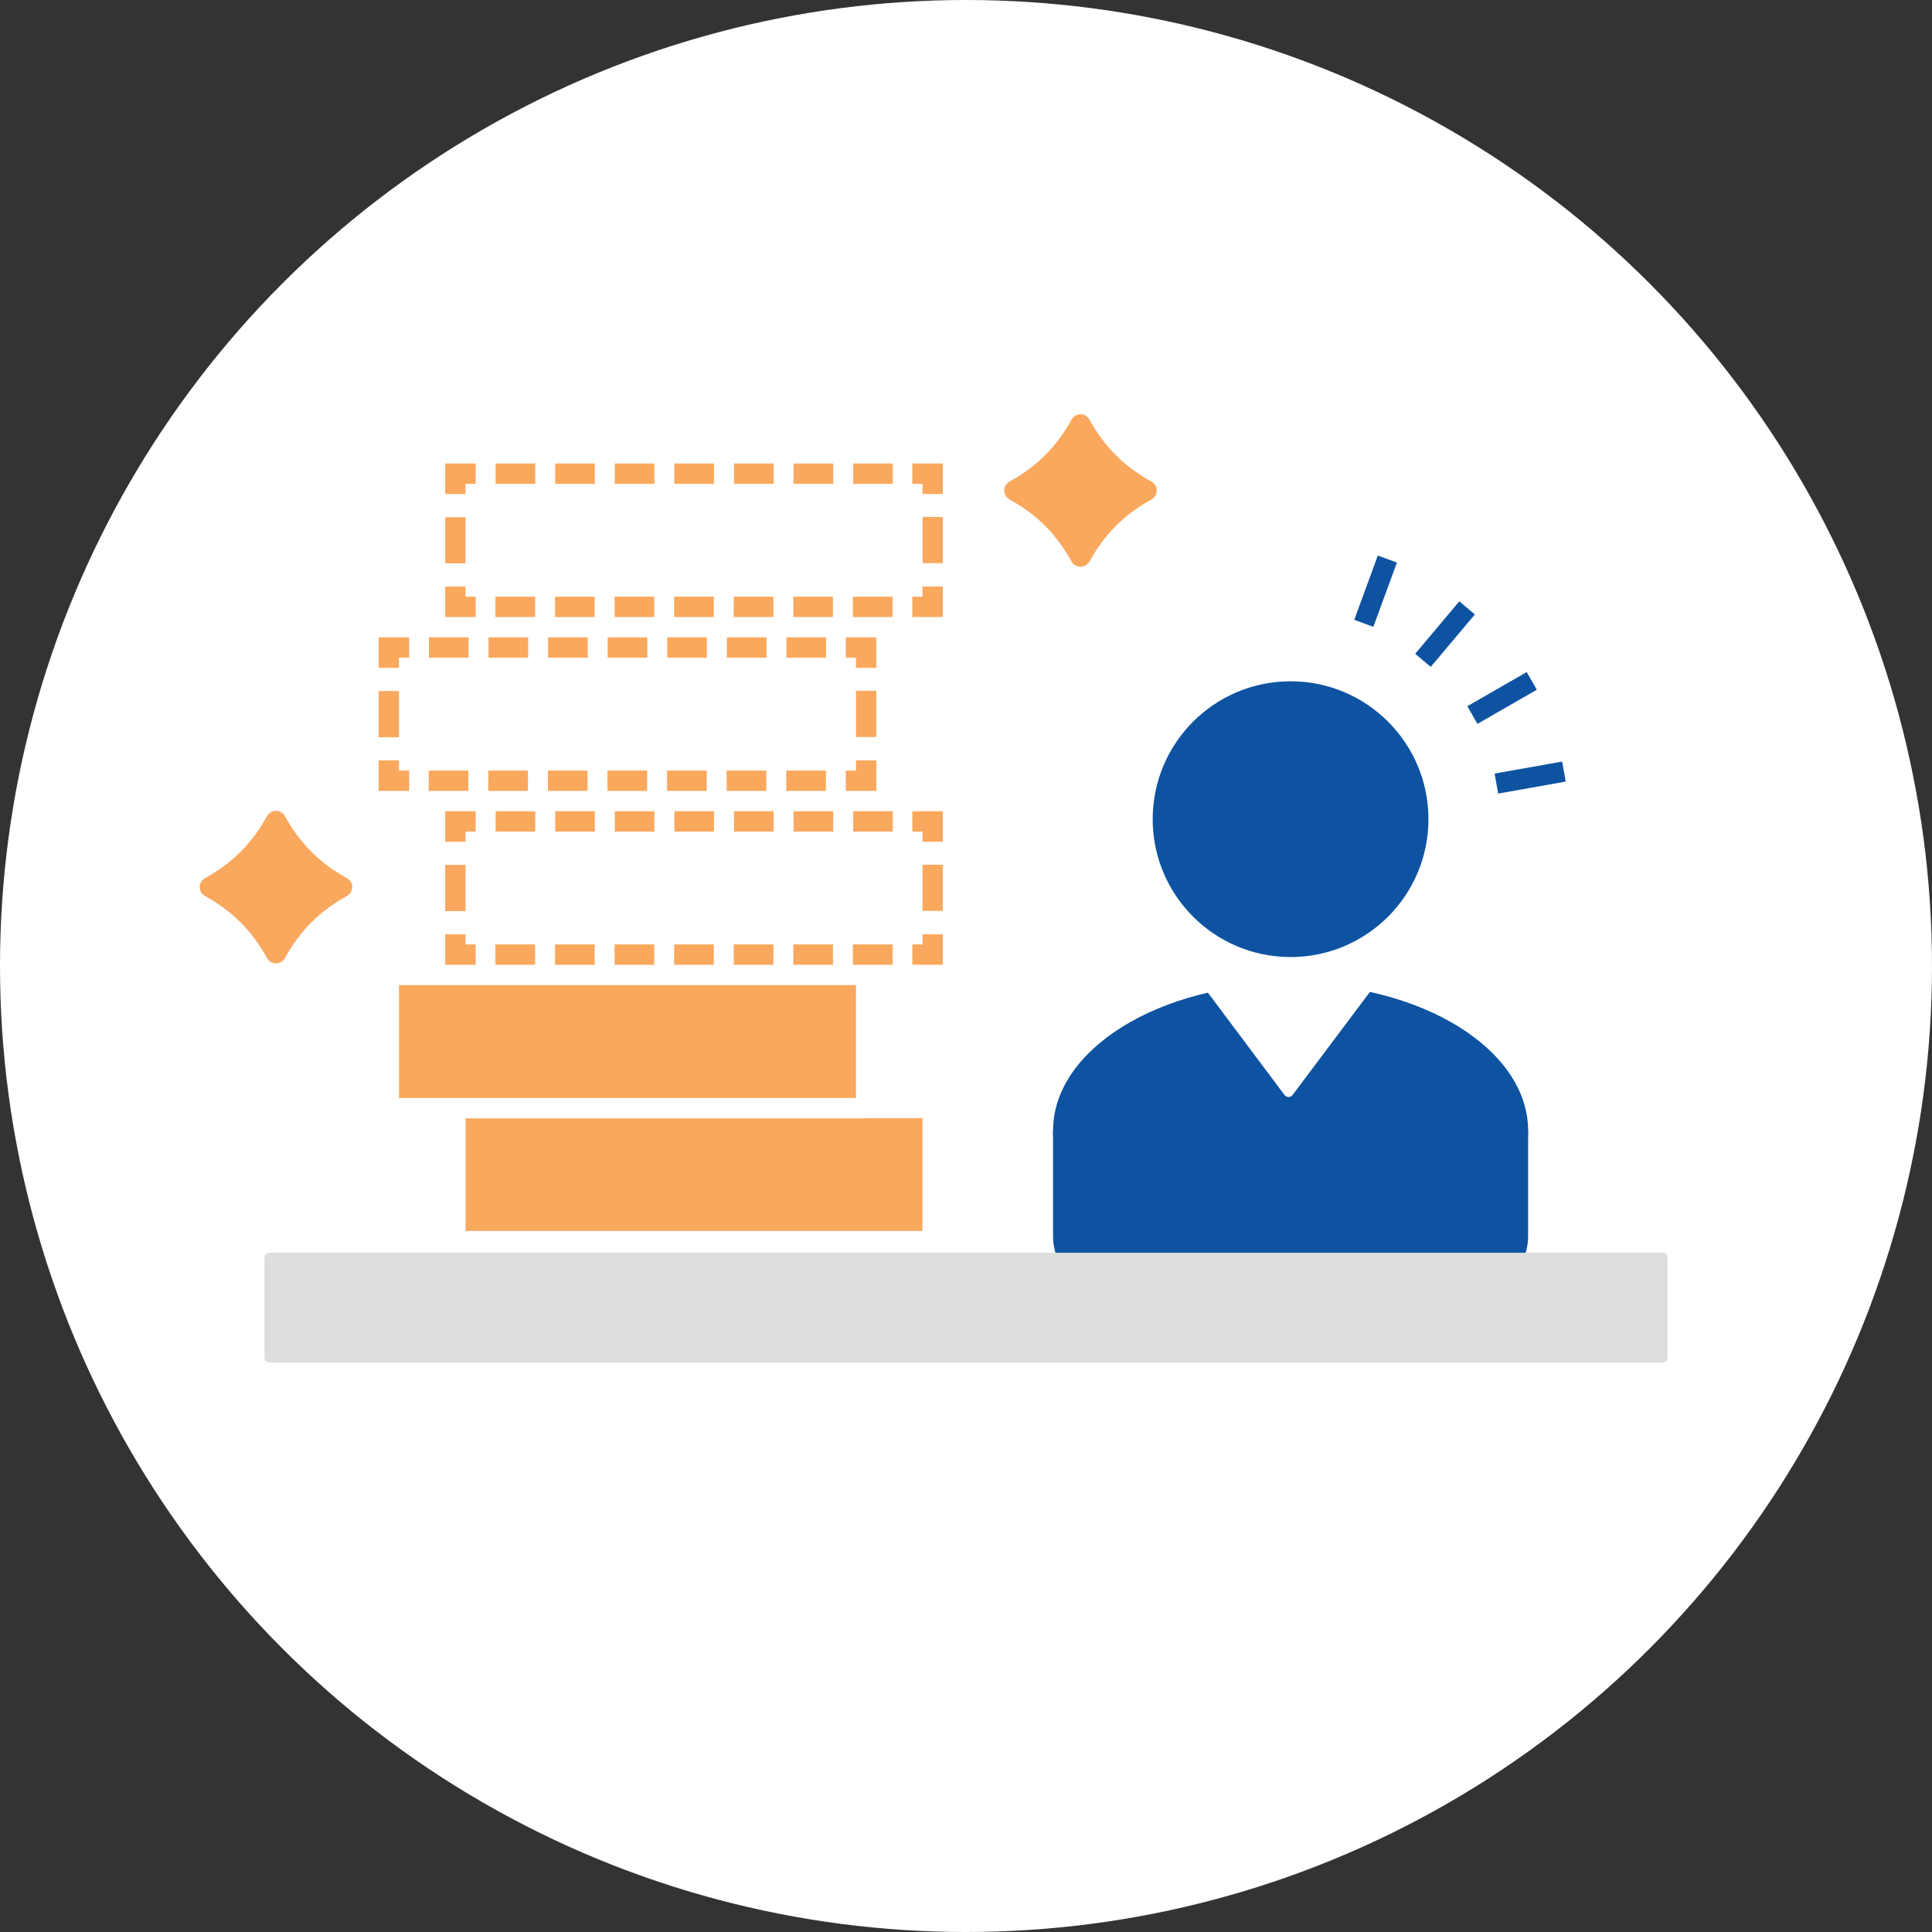 <?xml version="1.0" encoding="UTF-8"?><svg xmlns="http://www.w3.org/2000/svg" viewBox="0 0 95 95"><rect x="0" y="0" width="95" height="95" fill="#333333" stroke="none"/><defs><style>.d,.e{fill:#faa85e;}.d,.e,.f{stroke-linecap:round;}.d,.e,.f,.g{stroke-linejoin:round;}.d,.g{stroke:#fff;}.e,.h,.i,.j{stroke:#faa85e;}.f{fill:#ddd;stroke:#ddd;}.f,.g{stroke-width:.5px;}.h{stroke-dasharray:0 0 2.27 1.14;}.h,.k,.i,.l,.j{fill:none;stroke-miterlimit:10;}.k{stroke:#606060;stroke-width:.75px;}.i{stroke-dasharray:0 0 1.95 .98;}.g,.m{fill:#fff;}.l{stroke:#0e53a1;}.n{fill:#0e53a1;}.n,.m{stroke-width:0px;}</style></defs><g id="a"><circle class="m" cx="47.5" cy="47.5" r="47.5"/><circle class="n" cx="63.46" cy="40.28" r="6.78"/><ellipse class="n" cx="63.46" cy="55.6" rx="11.68" ry="7.24"/><path class="n" d="M75.14,55.6v5.17c0,2.85-4.05,5.17-9,5.17h-5.36c-4.95,0-9-2.33-9-5.17v-5.17"/><polyline class="g" points="58.68 47.44 63.36 53.69 68.05 47.44"/><rect class="d" x="22.39" y="54.48" width="23.47" height="6.55"/><rect class="d" x="19.12" y="47.94" width="23.47" height="6.55"/><rect class="m" x="22.39" y="40.39" width="23.47" height="6.55"/><polyline class="j" points="45.86 45.94 45.86 46.94 44.86 46.94"/><line class="i" x1="43.89" y1="46.94" x2="23.88" y2="46.94"/><polyline class="j" points="23.39 46.94 22.39 46.94 22.39 45.94"/><line class="h" x1="22.39" y1="44.8" x2="22.39" y2="41.95"/><polyline class="j" points="22.39 41.39 22.39 40.39 23.39 40.39"/><line class="i" x1="24.37" y1="40.39" x2="44.37" y2="40.39"/><polyline class="j" points="44.86 40.39 45.86 40.39 45.86 41.39"/><line class="h" x1="45.86" y1="42.52" x2="45.86" y2="45.37"/><rect class="m" x="19.12" y="31.84" width="23.47" height="6.55"/><polyline class="j" points="42.59 37.39 42.59 38.39 41.59 38.39"/><line class="i" x1="40.61" y1="38.39" x2="20.61" y2="38.39"/><polyline class="j" points="20.12 38.39 19.12 38.39 19.12 37.39"/><line class="h" x1="19.12" y1="36.25" x2="19.12" y2="33.4"/><polyline class="j" points="19.12 32.84 19.12 31.84 20.12 31.84"/><line class="i" x1="21.09" y1="31.84" x2="41.1" y2="31.84"/><polyline class="j" points="41.59 31.84 42.59 31.84 42.59 32.84"/><line class="h" x1="42.59" y1="33.97" x2="42.59" y2="36.82"/><rect class="m" x="22.39" y="23.29" width="23.47" height="6.55"/><polyline class="j" points="45.86 28.84 45.86 29.84 44.86 29.84"/><line class="i" x1="43.89" y1="29.84" x2="23.88" y2="29.84"/><polyline class="j" points="23.39 29.84 22.39 29.84 22.39 28.84"/><line class="h" x1="22.39" y1="27.7" x2="22.39" y2="24.86"/><polyline class="j" points="22.39 24.29 22.39 23.29 23.39 23.29"/><line class="i" x1="24.37" y1="23.29" x2="44.37" y2="23.29"/><polyline class="j" points="44.86 23.29 45.86 23.29 45.86 24.29"/><line class="h" x1="45.86" y1="25.42" x2="45.86" y2="28.27"/><rect class="f" x="13.25" y="61.85" width="68.5" height="4.91"/><line class="l" x1="68.22" y1="27.49" x2="67.06" y2="30.65"/><line class="l" x1="72.14" y1="29.89" x2="69.97" y2="32.47"/><line class="l" x1="75.32" y1="33.48" x2="72.4" y2="35.16"/><line class="l" x1="76.9" y1="37.94" x2="73.58" y2="38.53"/><path class="e" d="M10.32,43.62c1.44-.8,2.45-1.81,3.25-3.25.8,1.44,1.81,2.45,3.25,3.25-1.44.8-2.45,1.81-3.25,3.25-.8-1.44-1.81-2.45-3.25-3.25Z"/><path class="e" d="M49.88,24.12c1.44-.8,2.45-1.81,3.25-3.25.8,1.44,1.81,2.45,3.25,3.25-1.44.8-2.45,1.81-3.25,3.25-.8-1.44-1.81-2.45-3.25-3.25Z"/></g><g id="c"><rect class="k" x="-49" y="-485" width="1024" height="7322"/></g></svg>